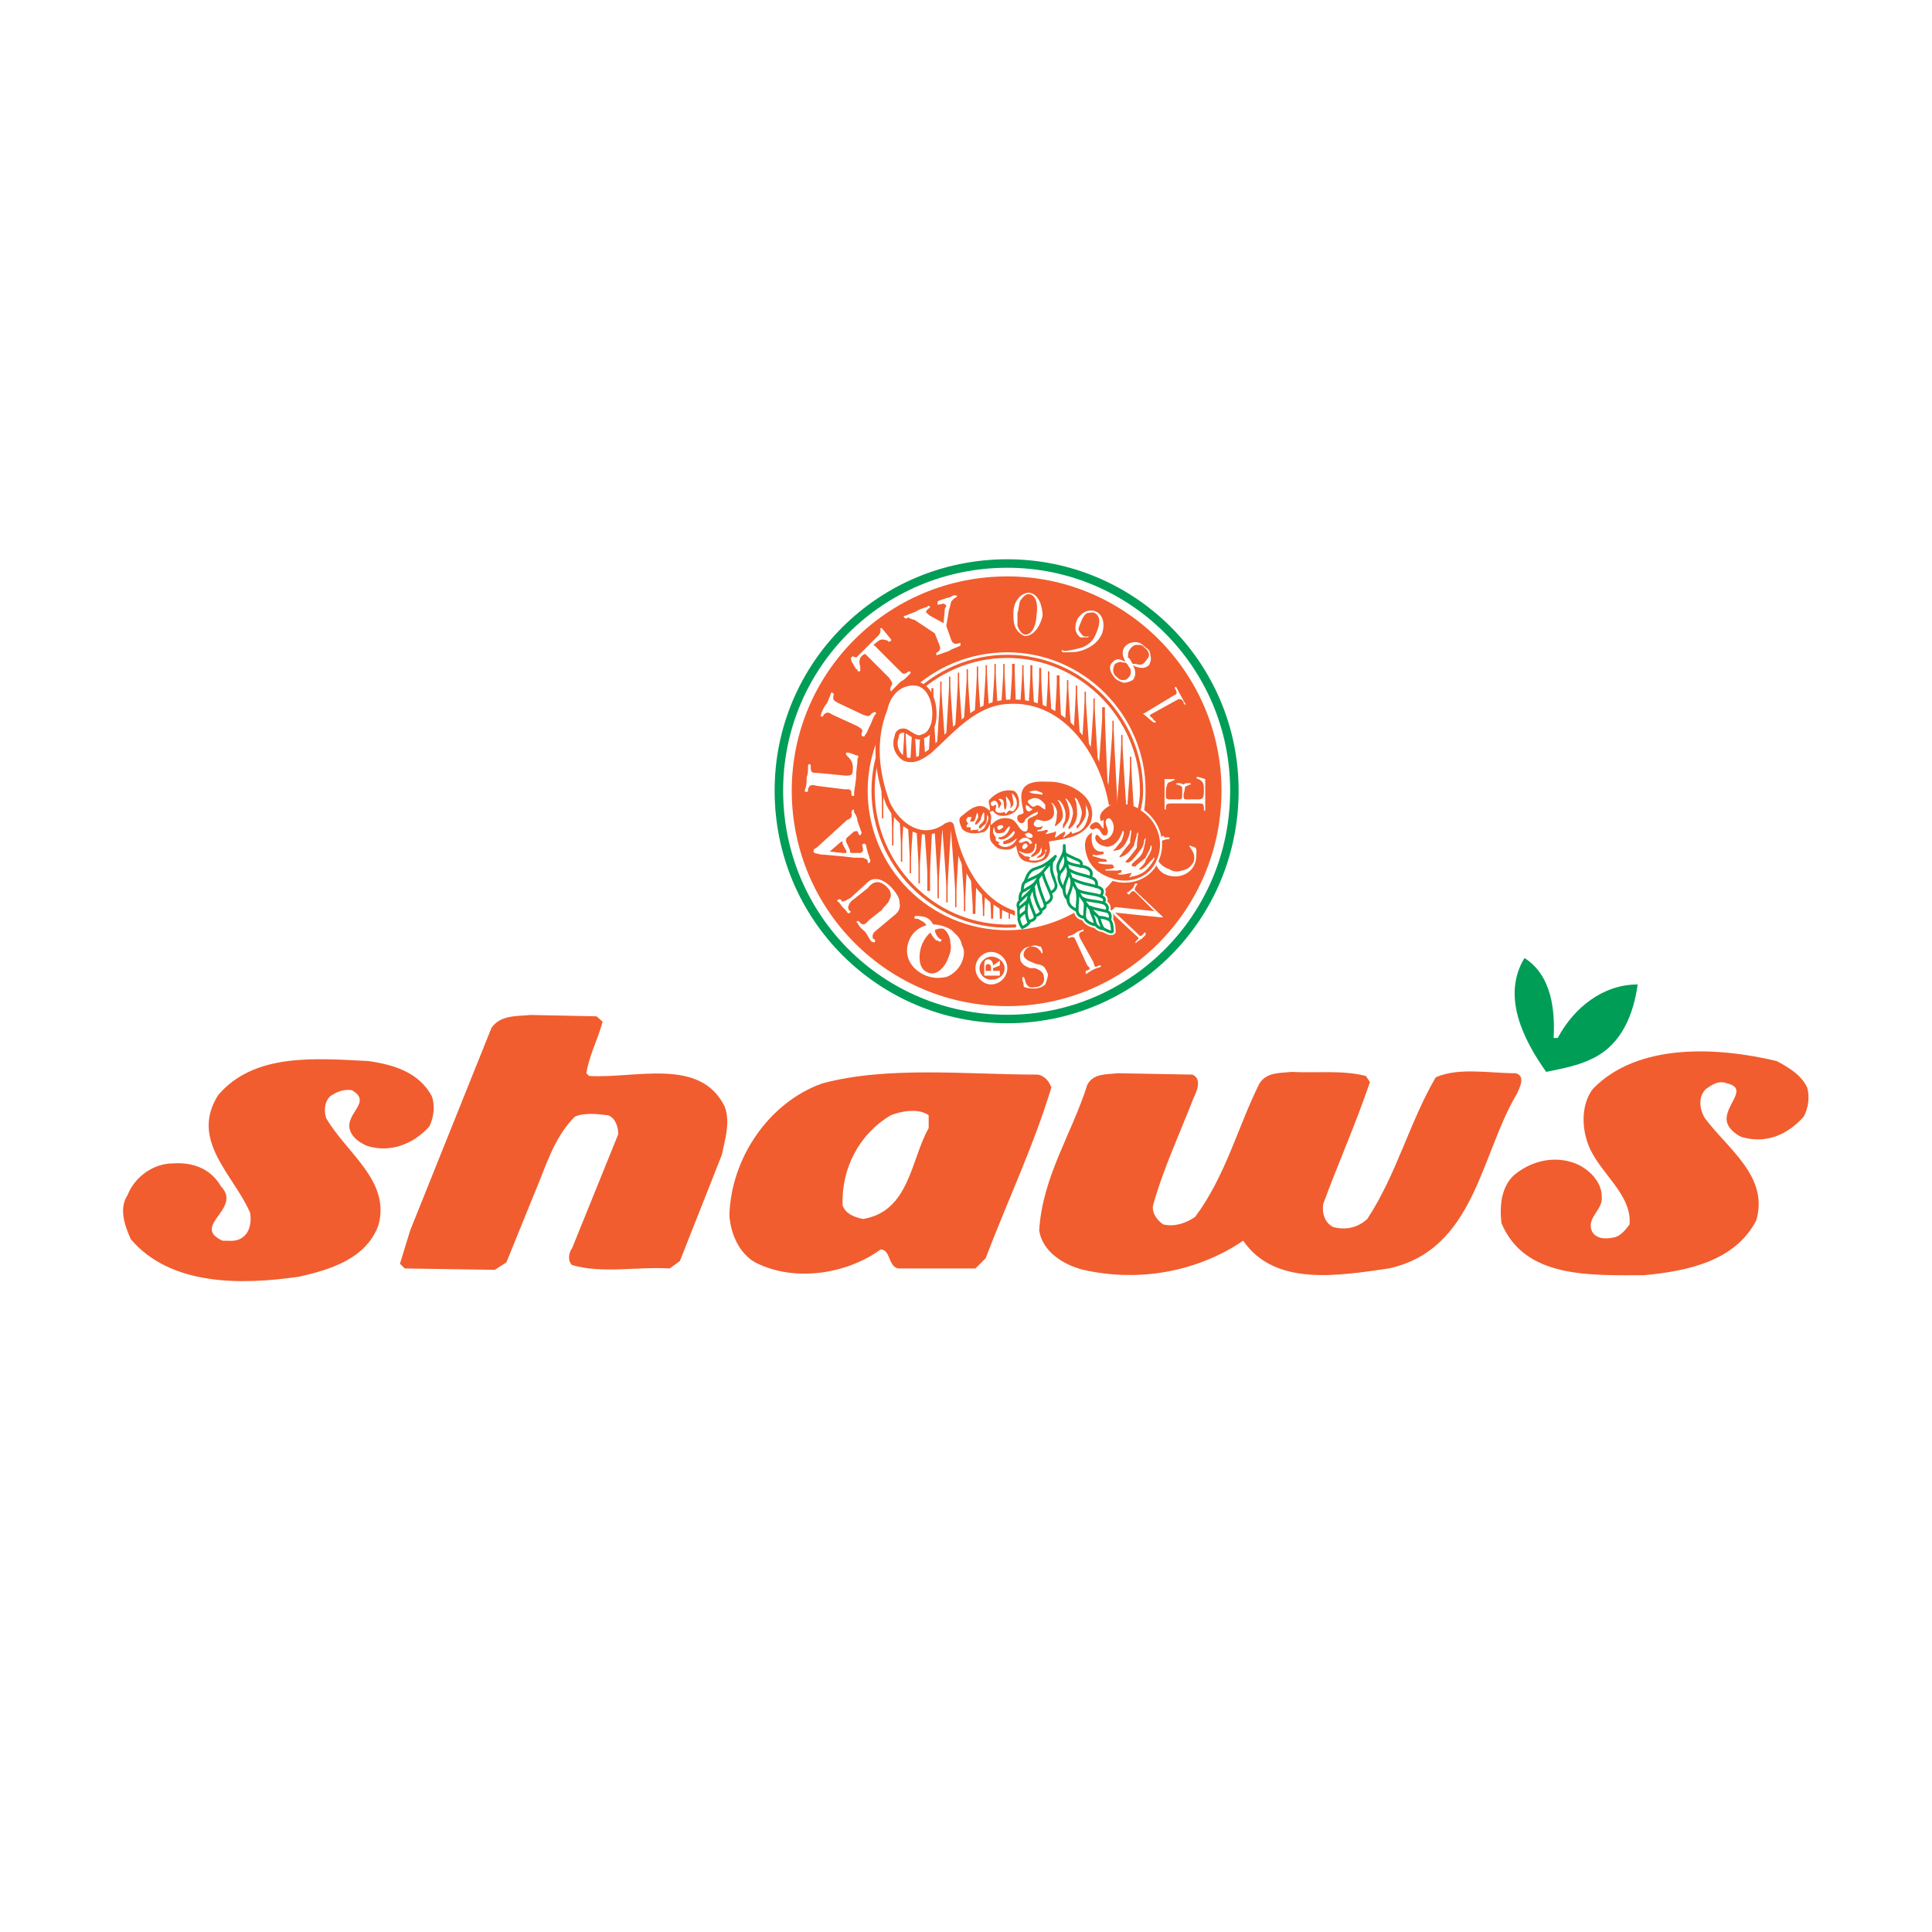 <?xml version="1.0" encoding="utf-8"?>
<!-- Generator: Adobe Illustrator 13.0.0, SVG Export Plug-In . SVG Version: 6.00 Build 14948)  -->
<!DOCTYPE svg PUBLIC "-//W3C//DTD SVG 1.0//EN" "http://www.w3.org/TR/2001/REC-SVG-20010904/DTD/svg10.dtd">
<svg version="1.0" id="Layer_1" xmlns="http://www.w3.org/2000/svg" xmlns:xlink="http://www.w3.org/1999/xlink" x="0px" y="0px"
	 width="192.756px" height="192.756px" viewBox="0 0 192.756 192.756" enable-background="new 0 0 192.756 192.756"
	 xml:space="preserve">
<g>
	<polygon fill-rule="evenodd" clip-rule="evenodd" fill="#FFFFFF" points="0,0 192.756,0 192.756,192.756 0,192.756 0,0 	"/>
	<path fill-rule="evenodd" clip-rule="evenodd" fill="#FFFFFF" d="M75.95,79.012c0-13.526,11.023-24.414,24.413-24.414
		c13.526,0,24.549,10.888,24.549,24.414c0,13.525-11.022,24.414-24.549,24.414C86.974,103.426,75.95,92.538,75.95,79.012
		L75.95,79.012z"/>
	<path fill-rule="evenodd" clip-rule="evenodd" fill="#FFFFFF" d="M77.979,79.012c0-12.511,10.009-22.52,22.52-22.52
		c12.376,0,22.52,10.009,22.52,22.52c0,12.375-10.144,22.384-22.52,22.384C87.988,101.396,77.979,91.388,77.979,79.012
		L77.979,79.012z"/>
	<path fill-rule="evenodd" clip-rule="evenodd" fill="#F15D2F" d="M100.499,92.808c-7.709,0-13.931-6.222-13.931-13.931
		c0-7.574,6.222-13.796,13.931-13.796c7.574,0,13.796,6.222,13.796,13.796C114.295,86.586,108.073,92.808,100.499,92.808
		L100.499,92.808z M121.869,78.877c0-11.768-9.604-21.37-21.37-21.37c-11.902,0-21.506,9.603-21.506,21.37
		c0,11.902,9.604,21.506,21.506,21.506C112.266,100.383,121.869,90.779,121.869,78.877L121.869,78.877z"/>
	<path fill="#009D57" d="M100.499,102.091h-0.002c-6.439-0.001-12.243-2.585-16.436-6.778c-4.192-4.192-6.775-9.994-6.776-16.432
		v-0.004v-0.002c0-6.371,2.584-12.141,6.779-16.317c4.192-4.175,9.995-6.758,16.431-6.76h0.004h0.002
		c6.372,0,12.142,2.584,16.317,6.761c4.175,4.175,6.758,9.944,6.76,16.314v0.004v0.002c-0.001,6.438-2.585,12.241-6.761,16.434
		c-4.177,4.193-9.945,6.777-16.314,6.778H100.499L100.499,102.091z M100.497,101.243h0.002h0.004c6.137,0,11.694-2.488,15.715-6.526
		c4.023-4.04,6.513-9.632,6.513-15.838v-0.002v-0.004c-0.001-6.136-2.489-11.693-6.511-15.715
		c-4.023-4.023-9.581-6.512-15.719-6.512h-0.002h-0.004c-6.206,0-11.796,2.489-15.835,6.511c-4.039,4.022-6.527,9.58-6.527,15.719
		v0.002v0.004c0,6.204,2.489,11.794,6.528,15.833C88.7,98.754,94.292,101.243,100.497,101.243L100.497,101.243z"/>
	<path fill="#F15D2F" d="M101.243,92.223c0.087,0,0.158,0.071,0.158,0.158c0,0.088-0.074,0.158-0.161,0.158
		c-0.25,0-0.495,0.021-0.741,0.021h-0.002c-0.097,0-0.192-0.001-0.287-0.003c-3.615-0.079-6.892-1.619-9.284-4.043
		c-2.453-2.488-3.975-5.907-3.976-9.633v-0.004v-0.002c0-3.694,1.523-7.082,3.978-9.544c2.454-2.462,5.84-4.001,9.567-4.003h0.004
		h0.002c3.694,0.001,7.081,1.541,9.544,4.003l0,0c2.462,2.462,4.001,5.848,4.003,9.542v0.004c0,0.446-0.035,0.844-0.096,1.225
		c-0.061,0.38-0.146,0.741-0.249,1.115c-0.022,0.084-0.109,0.134-0.193,0.111c-0.084-0.023-0.134-0.11-0.111-0.194
		c0.101-0.369,0.185-0.72,0.242-1.083c0.058-0.362,0.091-0.743,0.091-1.175v-0.004c-0.001-3.606-1.505-6.913-3.91-9.318v0
		c-2.404-2.406-5.712-3.91-9.32-3.91h-0.002h-0.004c-3.64,0.001-6.947,1.504-9.343,3.909c-2.397,2.405-3.885,5.713-3.885,9.321
		v0.002v0.004c0.001,3.641,1.488,6.981,3.885,9.412c2.333,2.367,5.532,3.87,9.061,3.949c0.095,0.001,0.189,0.003,0.285,0.003h0.002
		c0.237,0,0.493-0.021,0.74-0.021l0,0H101.243L101.243,92.223z"/>
	<path fill-rule="evenodd" clip-rule="evenodd" fill="#F15D2F" d="M89.611,75.833c0,0-0.474,6.086-0.474,6.831
		c0,0.676,0,1.69,0,1.69h-0.136c0,0,0-1.014,0-1.69c0-0.744-0.405-6.831-0.405-6.831H89.611L89.611,75.833z"/>
	<path fill-rule="evenodd" clip-rule="evenodd" fill="#F15D2F" d="M90.49,77.389c0,0-0.474,6.154-0.474,6.831
		c0,0.744,0,1.758,0,1.758h-0.135c0,0,0-1.014,0-1.758c0-0.676-0.406-6.831-0.406-6.831H90.49L90.49,77.389z"/>
	<path fill-rule="evenodd" clip-rule="evenodd" fill="#F15D2F" d="M91.369,78.742c0,0-0.474,6.086-0.474,6.83
		c0,0.676,0,1.556,0,1.556h-0.135c0,0,0-0.879,0-1.556c0-0.744-0.406-6.83-0.406-6.83H91.369L91.369,78.742z"/>
	<path fill-rule="evenodd" clip-rule="evenodd" fill="#F15D2F" d="M92.249,79.621c0,0-0.474,6.086-0.474,6.831
		c0,0.676,0,1.69,0,1.69H91.64c0,0,0-1.014,0-1.69c0-0.744-0.406-6.831-0.406-6.831H92.249L92.249,79.621z"/>
	<path fill-rule="evenodd" clip-rule="evenodd" fill="#F15D2F" d="M93.127,80.297c0,0-0.338,6.154-0.338,6.831
		c0,0.744,0,1.758,0,1.758h-0.271c0,0,0-1.015,0-1.758c0-0.676-0.474-6.831-0.474-6.831H93.127L93.127,80.297z"/>
	<path fill-rule="evenodd" clip-rule="evenodd" fill="#F15D2F" d="M94.142,81.041c0,0-0.474,6.086-0.474,6.83
		c0,0.744,0,1.758,0,1.758h-0.135c0,0,0-1.014,0-1.758c0-0.744-0.406-6.83-0.406-6.83H94.142L94.142,81.041z"/>
	<path fill-rule="evenodd" clip-rule="evenodd" fill="#F15D2F" d="M94.954,81.649c0,0-0.406,6.086-0.406,6.831
		c0,0.676,0,1.555,0,1.555h-0.135c0,0,0-0.879,0-1.555c0-0.744-0.474-6.831-0.474-6.831H94.954L94.954,81.649z"/>
	<path fill-rule="evenodd" clip-rule="evenodd" fill="#F15D2F" d="M95.833,82.055c0,0-0.406,6.086-0.406,6.831
		c0,0.744,0,1.623,0,1.623h-0.135c0,0,0-0.879,0-1.623c0-0.744-0.473-6.831-0.473-6.831H95.833L95.833,82.055z"/>
	<path fill-rule="evenodd" clip-rule="evenodd" fill="#F15D2F" d="M96.712,82.799c0,0-0.406,6.086-0.406,6.83
		c0,0.744,0,1.285,0,1.285h-0.135c0,0,0-0.541,0-1.285c0-0.744-0.474-6.83-0.474-6.83H96.712L96.712,82.799z"/>
	<path fill-rule="evenodd" clip-rule="evenodd" fill="#F15D2F" d="M97.591,83.813c0,0-0.271,6.087-0.271,6.695
		c0,0.676,0,0.676,0,0.676H97.05c0,0,0,0,0-0.676c0-0.608-0.473-6.695-0.473-6.695H97.591L97.591,83.813z"/>
	<path fill-rule="evenodd" clip-rule="evenodd" fill="#F15D2F" d="M98.605,84.084c0,0-0.406,6.086-0.406,6.831
		c0,0.473,0,0.473,0,0.473h-0.135c0,0,0,0,0-0.473c0-0.744-0.474-6.831-0.474-6.831H98.605L98.605,84.084z"/>
	<path fill-rule="evenodd" clip-rule="evenodd" fill="#F15D2F" d="M99.484,84.558c0,0-0.405,6.086-0.405,6.83
		c0,0.271,0,0.271,0,0.271h-0.203c0,0,0,0,0-0.271c0-0.744-0.406-6.83-0.406-6.83H99.484L99.484,84.558z"/>
	<path fill-rule="evenodd" clip-rule="evenodd" fill="#F15D2F" d="M100.363,84.692c0,0-0.405,6.087-0.405,6.831
		c0,0.136,0,0.136,0,0.136h-0.203c0,0,0,0,0-0.136c0-0.744-0.405-6.831-0.405-6.831H100.363L100.363,84.692z"/>
	<path fill-rule="evenodd" clip-rule="evenodd" fill="#F15D2F" d="M101.243,83.205c0,0-0.474,6.154-0.474,6.83
		c0,0.744,0,1.624,0,1.624h-0.136c0,0,0-0.879,0-1.624c0-0.676-0.405-6.83-0.405-6.83H101.243L101.243,83.205z"/>
	<path fill-rule="evenodd" clip-rule="evenodd" fill="#F15D2F" d="M113.28,83.205c0,0-0.405-6.086-0.405-6.831
		c0-0.676,0-0.879,0-0.879h-0.136c0,0,0,0.203,0,0.879c0,0.744-0.474,6.831-0.474,6.831H113.28L113.28,83.205z"/>
	<path fill-rule="evenodd" clip-rule="evenodd" fill="#F15D2F" d="M112.401,81.041c0,0-0.405-6.086-0.405-6.831
		c0-0.744,0-0.879,0-0.879h-0.136c0,0,0,0.135,0,0.879c0,0.744-0.474,6.831-0.474,6.831H112.401L112.401,81.041z"/>
	<path fill-rule="evenodd" clip-rule="evenodd" fill="#F15D2F" d="M111.522,80.771c0,0-0.406-7.304-0.406-7.98
		c0-0.744,0-0.879,0-0.879h-0.135c0,0,0,0.135,0,0.879c0,0.677-0.608,8.115-0.608,8.115L111.522,80.771L111.522,80.771z"/>
	<path fill-rule="evenodd" clip-rule="evenodd" fill="#F15D2F" d="M110.508,78.268c0,0-0.271-6.086-0.271-6.83
		c0-0.542,0-0.879,0-0.879h-0.271c0,0,0,0.338,0,0.879c0,0.744-0.474,6.83-0.474,6.83H110.508L110.508,78.268z"/>
	<path fill-rule="evenodd" clip-rule="evenodd" fill="#F15D2F" d="M109.629,77.389c0,0-0.406-6.086-0.406-6.83
		c0-0.676,0-0.879,0-0.879h-0.135c0,0,0,0.203,0,0.879c0,0.744-0.474,6.83-0.474,6.83H109.629L109.629,77.389z"/>
	<path fill-rule="evenodd" clip-rule="evenodd" fill="#F15D2F" d="M108.817,76.51c0,0-0.474-6.086-0.474-6.627
		c0-0.744,0-0.879,0-0.879h-0.136c0,0,0,0.135,0,0.879c0,0.541-0.405,6.627-0.405,6.627H108.817L108.817,76.51z"/>
	<path fill-rule="evenodd" clip-rule="evenodd" fill="#F15D2F" d="M107.938,75.969c0,0-0.473-6.086-0.473-6.831
		c0-0.744,0-0.744,0-0.744h-0.136c0,0,0,0,0,0.744c0,0.744-0.405,6.831-0.405,6.831H107.938L107.938,75.969z"/>
	<path fill-rule="evenodd" clip-rule="evenodd" fill="#F15D2F" d="M107.059,75.36c0,0-0.473-6.086-0.473-6.831
		c0-0.676,0-0.676,0-0.676h-0.136c0,0,0,0,0,0.676c0,0.744-0.406,6.831-0.406,6.831H107.059L107.059,75.36z"/>
	<path fill-rule="evenodd" clip-rule="evenodd" fill="#F15D2F" d="M106.044,74.955c0,0-0.338-6.086-0.338-6.831s0-0.744,0-0.744
		h-0.271c0,0,0,0,0,0.744s-0.405,6.831-0.405,6.831H106.044L106.044,74.955z"/>
	<path fill-rule="evenodd" clip-rule="evenodd" fill="#F15D2F" d="M105.165,74.481c0,0-0.473-6.086-0.473-6.83
		c0-0.676,0-0.676,0-0.676h-0.136c0,0,0,0,0,0.676c0,0.744-0.406,6.83-0.406,6.83H105.165L105.165,74.481z"/>
	<path fill-rule="evenodd" clip-rule="evenodd" fill="#F15D2F" d="M104.286,74.346c0,0-0.405-6.086-0.405-6.83
		c0-0.744,0-0.879,0-0.879h-0.203c0,0,0,0.135,0,0.879c0,0.744-0.406,6.83-0.406,6.83H104.286L104.286,74.346z"/>
	<path fill-rule="evenodd" clip-rule="evenodd" fill="#F15D2F" d="M103.407,74.075c0,0-0.406-6.086-0.406-6.831
		c0-0.608,0-0.879,0-0.879h-0.202c0,0,0,0.271,0,0.879c0,0.744-0.406,6.831-0.406,6.831H103.407L103.407,74.075z"/>
	<path fill-rule="evenodd" clip-rule="evenodd" fill="#F15D2F" d="M102.527,73.94c0,0-0.405-6.086-0.405-6.831
		c0-0.744,0-0.744,0-0.744h-0.135c0,0,0,0,0,0.744c0,0.744-0.474,6.831-0.474,6.831H102.527L102.527,73.94z"/>
	<path fill-rule="evenodd" clip-rule="evenodd" fill="#F15D2F" d="M101.514,73.94c0,0-0.271-6.086-0.271-6.831
		c0-0.744,0-0.879,0-0.879h-0.271c0,0,0,0.135,0,0.879c0,0.744-0.474,6.831-0.474,6.831H101.514L101.514,73.94z"/>
	<path fill-rule="evenodd" clip-rule="evenodd" fill="#F15D2F" d="M100.634,73.94c0,0-0.405-6.086-0.405-6.831
		c0-0.744,0-0.879,0-0.879h-0.135c0,0,0,0.135,0,0.879c0,0.744-0.474,6.831-0.474,6.831H100.634L100.634,73.94z"/>
	<path fill-rule="evenodd" clip-rule="evenodd" fill="#F15D2F" d="M99.755,73.94c0,0-0.405-6.086-0.405-6.831
		c0-0.608,0-0.879,0-0.879h-0.136c0,0,0,0.271,0,0.879c0,0.744-0.474,6.831-0.474,6.831H99.755L99.755,73.94z"/>
	<path fill-rule="evenodd" clip-rule="evenodd" fill="#F15D2F" d="M98.876,73.94c0,0-0.406-6.086-0.406-6.831
		c0-0.744,0-0.744,0-0.744h-0.135c0,0,0,0,0,0.744c0,0.744-0.474,6.831-0.474,6.831H98.876L98.876,73.94z"/>
	<path fill-rule="evenodd" clip-rule="evenodd" fill="#F15D2F" d="M98.064,74.21c0,0-0.474-6.086-0.474-6.831
		c0-0.744,0-0.879,0-0.879h-0.135c0,0,0,0.135,0,0.879c0,0.744-0.406,6.831-0.406,6.831H98.064L98.064,74.21z"/>
	<path fill-rule="evenodd" clip-rule="evenodd" fill="#F15D2F" d="M97.05,74.481c0,0-0.473-6.086-0.473-6.83
		c0-0.676,0-0.879,0-0.879h-0.135c0,0,0,0.203,0,0.879c0,0.744-0.473,6.83-0.473,6.83H97.05L97.05,74.481z"/>
	<path fill-rule="evenodd" clip-rule="evenodd" fill="#F15D2F" d="M96.171,74.819c0,0-0.474-6.154-0.474-6.831
		c0-0.744,0-0.879,0-0.879h-0.135c0,0,0,0.135,0,0.879c0,0.676-0.406,6.831-0.406,6.831H96.171L96.171,74.819z"/>
	<path fill-rule="evenodd" clip-rule="evenodd" fill="#F15D2F" d="M95.292,75.225c0,0-0.473-6.087-0.473-6.831s0-0.879,0-0.879
		h-0.135c0,0,0,0.135,0,0.879s-0.406,6.831-0.406,6.831H95.292L95.292,75.225z"/>
	<path fill-rule="evenodd" clip-rule="evenodd" fill="#F15D2F" d="M94.413,75.698c0,0-0.474-6.154-0.474-6.83
		c0-0.744,0-0.879,0-0.879h-0.135c0,0,0,0.135,0,0.879c0,0.676-0.406,6.83-0.406,6.83H94.413L94.413,75.698z"/>
	<path fill-rule="evenodd" clip-rule="evenodd" fill="#F15D2F" d="M93.533,77.254c0,0-0.406-6.086-0.406-6.831
		c0-0.744,0-1.758,0-1.758h-0.203c0,0,0,1.015,0,1.758c0,0.744-0.406,6.831-0.406,6.831H93.533L93.533,77.254z"/>
	<path fill-rule="evenodd" clip-rule="evenodd" fill="#F15D2F" d="M92.519,78.133c0,0-0.474-6.086-0.474-6.83
		c0-0.744,0-1.758,0-1.758H91.91c0,0,0,1.014,0,1.758c0,0.744-0.405,6.83-0.405,6.83H92.519L92.519,78.133z"/>
	<path fill-rule="evenodd" clip-rule="evenodd" fill="#F15D2F" d="M91.64,79.012c0,0-0.406-6.086-0.406-6.831
		c0-0.744,0-1.758,0-1.758h-0.203c0,0,0,1.015,0,1.758c0,0.744-0.406,6.831-0.406,6.831H91.64L91.64,79.012z"/>
	<path fill-rule="evenodd" clip-rule="evenodd" fill="#F15D2F" d="M90.761,79.891c0,0-0.406-6.086-0.406-6.83
		c0-0.744,0-1.623,0-1.623H90.22c0,0,0,0.879,0,1.623c0,0.744-0.474,6.83-0.474,6.83H90.761L90.761,79.891z"/>
	<path fill-rule="evenodd" clip-rule="evenodd" fill="#F15D2F" d="M88.597,73.196c0,0-0.474,6.086-0.474,6.83s0,1.623,0,1.623
		h-0.135c0,0,0-0.879,0-1.623s-0.406-6.83-0.406-6.83H88.597L88.597,73.196z"/>
	<path fill-rule="evenodd" clip-rule="evenodd" fill="#FFFFFF" d="M110.846,80.297c-0.879-5.072-4.531-10.617-10.212-10.279
		c-3.313,0.135-5.478,2.772-7.844,4.937c-0.744,0.541-1.556,1.15-2.57,0.744c-0.744-0.473-1.082-1.353-0.744-2.231
		c0-0.406,0.406-0.677,0.879-0.541c0.541,0.271,1.15,0.879,1.69,0.541c0.609-0.135,0.879-0.677,1.082-1.285
		c0.406-1.758-0.338-4.531-2.637-3.922c-1.15,0.271-1.894,1.285-2.164,2.502c-1.218,3.043-0.879,6.357,0.271,9.4
		c1.015,2.164,3.449,3.922,5.816,2.164c0.135,0,0.406-0.271,0.541,0c0.744,3.652,2.502,7.439,6.154,8.724l0.271,0.135
		L110.846,80.297L110.846,80.297z"/>
	<path fill="none" stroke="#F15D2F" stroke-width="0.423" stroke-miterlimit="2.613" d="M101.378,91.185
		c-0.09-0.045-0.181-0.09-0.271-0.135c-3.652-1.285-5.41-5.072-6.154-8.724c-0.135-0.271-0.406,0-0.541,0
		c-2.367,1.758-4.801,0-5.816-2.164c-1.15-3.043-1.488-6.357-0.271-9.4c0.271-1.217,1.014-2.232,2.164-2.502
		c2.299-0.608,3.043,2.164,2.637,3.922c-0.203,0.608-0.473,1.15-1.082,1.285c-0.541,0.338-1.15-0.271-1.69-0.541
		c-0.474-0.136-0.879,0.135-0.879,0.541c-0.338,0.879,0,1.758,0.744,2.231c1.014,0.406,1.826-0.203,2.57-0.744
		c2.367-2.165,4.531-4.802,7.844-4.937c5.681-0.338,9.333,5.208,10.212,10.279"/>
	<path fill-rule="evenodd" clip-rule="evenodd" fill="#F15D2F" d="M108.817,82.055c-0.88,1.488-2.503,1.623-4.125,1.894
		c-0.136,0,0.202,0.744,0,1.15c-0.136,0.473-0.406,0.744-1.015,0.879c-0.271,0.135-0.677,0.135-1.15,0
		c-0.879-0.135-1.014-0.879-1.149-1.623c-0.405,0.474-1.015,0.474-1.623,0.338c-0.405-0.135-0.676-0.473-0.879-0.744
		c-0.271-0.608,0-1.149-0.136-1.758c-0.135,0.474-0.405,0.879-0.879,0.879c-0.676,0.135-1.42,0.135-1.893-0.406
		c-0.136-0.338-0.406-0.879-0.136-1.15c0.744-0.609,1.894-1.758,2.908-0.609c0.136-0.473-0.271-0.879,0-1.149
		c0.609-0.608,1.354-1.014,2.232-0.879c0.541,0,0.812,0.879,0.676,1.555c-0.135,0.338-0.405,0.609-0.676,0.744
		c-0.744,0.338-1.488,0.338-1.894-0.271c-0.203,0-0.339,0.136-0.339,0.136c0.339,0.473,0,0.879,0.136,1.285
		c0.474-0.541,1.082-0.812,1.758-0.676c0.88,0.135,0.88,1.015,1.488,1.285c0.541,0.136,0.405-0.405,0.405-1.014
		c0-0.406,0.744-0.406,1.015-0.744c0-0.135,0-0.271-0.135-0.135c-0.406,0.135-0.88,0.473-1.15,0.744v0.135
		c-0.135,0.135-0.135,0.135-0.135,0.135c-0.338,0.271-0.744-0.271-0.608-0.541c0-0.338,0.608-0.203,0.608-0.473
		c-0.135-0.879-0.608-2.164,0.405-2.773c0.744-0.406,1.623-0.271,2.503-0.271C106.924,78.133,109.629,79.621,108.817,82.055
		L108.817,82.055z"/>
	<path fill-rule="evenodd" clip-rule="evenodd" fill="#FFFFFF" d="M99.079,82.934c0,0.271,0.135,0.406,0.271,0.609
		c0,0,0,0.135,0,0.271s0.271,0.135,0.405,0.271c-0.135,0-0.135,0-0.135,0.135c0.608,0.609,1.487,0.135,1.758-0.406
		c0.136-0.135,0-0.135,0-0.135c-0.405,0.406-0.879,0.541-1.284,0.541c0-0.135,0-0.135,0-0.271c0.405-0.135,1.014-0.406,1.149-0.879
		c0-0.136,0-0.136-0.136-0.136c-0.338,0.406-0.879,1.015-1.487,0.744v-0.135c0.608,0,1.014-0.473,1.149-1.014
		c0,0-0.136-0.203-0.136,0c-0.271,0.135-0.271,0.405-0.54,0.541c-0.609,0.135-0.88,0.135-0.88-0.541
		C99.079,82.664,99.079,82.799,99.079,82.934L99.079,82.934z"/>
	<path fill-rule="evenodd" clip-rule="evenodd" fill="#FFFFFF" d="M99.484,82.529c0,0.135,0.136,0.271,0.136,0.271
		c0.135,0,0.338-0.135,0.474-0.271c0,0,0-0.203-0.136-0.203C99.755,82.326,99.62,82.326,99.484,82.529L99.484,82.529z"/>
	<path fill-rule="evenodd" clip-rule="evenodd" fill="#FFFFFF" d="M100.094,81.041c0.27-0.136,0.135,0.271,0.27,0.135
		c0.136-0.135,0.271-0.271,0.271-0.271c0.136-0.135,0.339,0.136,0.474,0c0.541-0.473,0.406-1.285-0.135-1.758
		c0,0.608,0.405,1.149-0.203,1.488c0.203-0.474-0.136-0.879-0.406-1.217c0,0.473,0.136,0.879,0,1.217
		c0,0.135-0.135,0.135-0.135,0.135c-0.135-0.474,0-0.879-0.271-1.015c-0.203-0.135-0.338,0-0.338,0
		c0.338,0.271,0.338,0.541,0.135,0.676c0,0.203-0.135,0.203-0.135,0.203c0-0.338-0.136-0.744-0.406-0.744
		c-0.135,0-0.474,0.135-0.338,0.406c0.203,0.338,0.474-0.135,0.474,0c0.135,0.135-0.136,0.474,0,0.608
		C99.35,81.041,99.755,81.176,100.094,81.041L100.094,81.041z"/>
	<path fill-rule="evenodd" clip-rule="evenodd" fill="#FFFFFF" d="M102.393,84.558c0.135,0,0.135-0.203,0.135-0.203
		c-0.135-0.406-0.54-0.135-0.54,0.203C101.987,84.692,102.257,84.828,102.393,84.558L102.393,84.558z"/>
	<path fill-rule="evenodd" clip-rule="evenodd" fill="#FFFFFF" d="M102.527,83.949c0.136,0,0.136,0.271,0.271,0.271l0.202-0.135
		c-0.338-0.541-0.879-0.744-1.353-0.135c0,0,0,0.135,0.136,0.135C102.122,84.084,102.257,83.813,102.527,83.949L102.527,83.949z"/>
	<path fill-rule="evenodd" clip-rule="evenodd" fill="#FFFFFF" d="M102.527,83.07c-0.135,0.135-0.405,0.135-0.271,0.135
		c0.136,0.338,0.406,0.473,0.744,0.338C103.137,83.34,102.799,83.07,102.527,83.07L102.527,83.07z"/>
	<path fill-rule="evenodd" clip-rule="evenodd" fill="#FFFFFF" d="M102.663,80.432c-0.136,0-0.271-0.135-0.271-0.135
		c-0.136,0.135,0,0.608,0.135,0.608c0.136,0.136,0.271,0,0.474-0.135C103.001,80.635,102.663,80.635,102.663,80.432L102.663,80.432z
		"/>
	<path fill-rule="evenodd" clip-rule="evenodd" fill="#FFFFFF" d="M103.271,80.432c0.406-0.271,0.609,0.203,1.015,0.338
		c0,0,0-0.338,0-0.474c-0.405-0.541-0.879-0.879-1.487-0.541c-0.136,0-0.271,0.135-0.271,0.271
		C102.799,80.297,103.001,80.635,103.271,80.432L103.271,80.432z"/>
	<path fill-rule="evenodd" clip-rule="evenodd" fill="#FFFFFF" d="M103.407,78.877c-0.136,0-0.406,0-0.744,0.135
		c0.474,0.27,0.879,0.135,1.218,0.27c0.135,0,0.135,0,0.135-0.135C103.881,79.012,103.678,79.012,103.407,78.877L103.407,78.877z"/>
	<path fill-rule="evenodd" clip-rule="evenodd" fill="#FFFFFF" d="M102.799,96.595c-0.406-0.135-1.015-0.406-1.015-1.014
		c-0.136-0.609,0.473-1.15,1.015-1.15c0.338-0.135,0.608-0.135,0.879,0c0.203,0,0.203,0,0.203,0.135
		c0.135,0.135,0.135,0.406,0.135,0.541l0,0c-0.135,0-0.135,0-0.135-0.135c-0.339-0.406-0.474-0.541-1.082-0.541
		c-0.406,0.135-0.677,0.406-0.677,0.879c0.135,0.541,0.879,0.676,1.285,0.879c0.271,0,0.608,0.135,0.743,0.271
		c0.136,0.135,0.271,0.406,0.406,0.744c0,0.271-0.136,0.676-0.271,1.014c-0.271,0.271-0.744,0.406-1.015,0.406s-0.744,0-1.015-0.136
		c-0.135,0-0.135-0.135-0.135-0.271c0-0.202-0.135-0.338-0.135-0.608c0,0,0-0.135,0.135-0.135c0,0,0.135,0.135,0.135,0.271
		c0.136,0.608,0.406,0.879,1.015,0.743c0.609,0,1.015-0.473,0.879-1.014c0-0.474-0.473-0.744-0.879-0.879H102.799L102.799,96.595z"
		/>
	<path fill-rule="evenodd" clip-rule="evenodd" fill="#FFFFFF" d="M107.329,93.822c-0.135-0.27-0.135-0.406-0.608-0.27
		c0,0-0.135,0.135-0.135,0c-0.136,0,0-0.136,0-0.136c0.338-0.135,0.473-0.135,0.743-0.338c0.136-0.135,0.474-0.271,0.608-0.271
		c0.136-0.135,0.136-0.135,0.136,0c0.135,0,0,0.135-0.136,0.135c-0.338,0.135-0.338,0.338-0.135,0.744l1.285,2.299
		c0.135,0.474,0.135,0.609,0.541,0.338h0.202c0,0.135,0,0.135,0,0.135c-0.338,0.135-0.473,0.135-0.743,0.271
		s-0.474,0.271-0.744,0.474c0,0,0,0,0-0.203c-0.136,0,0,0,0-0.135c0.474-0.135,0.474-0.271,0.136-0.541L107.329,93.822
		L107.329,93.822z"/>
	<path fill-rule="evenodd" clip-rule="evenodd" fill="#FFFFFF" d="M113.416,89.156c-0.271-0.271-0.406-0.406-0.677,0
		c0,0-0.203,0.203-0.203,0c-0.135,0-0.135-0.135,0-0.135c0.203-0.135,0.339-0.271,0.474-0.406c0.136-0.135,0.136-0.338,0.271-0.474
		h0.136c0.135,0.135,0,0.135,0,0.135c-0.271,0.474-0.271,0.474,0,0.744l2.502,2.367l0.135,0.135c-0.135,0-0.27,0-0.27,0
		l-4.531-0.473l2.164,2.029c0.338,0.338,0.338,0.474,0.744,0c0,0,0-0.135,0.135,0c0,0,0,0,0,0.203
		c-0.135,0.135-0.271,0.271-0.405,0.406c-0.136,0-0.339,0.271-0.474,0.271c0,0.135-0.136,0.135-0.136,0.135
		c0-0.135,0-0.135,0.136-0.271c0.338-0.27,0.135-0.27-0.136-0.541l-2.028-1.894c-0.271-0.338-0.271-0.473-0.541,0
		c-0.203,0-0.203,0-0.203,0c-0.135,0-0.135-0.203,0-0.203l0.608-0.541c0.136-0.135,0.136-0.135,0.271-0.135l3.787,0.406
		L113.416,89.156L113.416,89.156z"/>
	<path fill-rule="evenodd" clip-rule="evenodd" fill="#FFFFFF" d="M116.662,83.543c0,0.135,0.135,0.135,0,0.135
		c0,0.135-0.879-0.135-1.218,0.879c-0.405,1.014,0.339,1.894,1.218,2.164c0.405,0.271,0.812,0.271,1.284,0.135
		c0.609-0.135,0.88-0.406,1.15-0.879c0.271-1.014-0.541-1.42-0.406-1.623l0,0l0.541,0.203c0.136,0.135,0.136,0.135,0.136,0.406
		c0,0.473,0,0.744-0.136,1.149c-0.405,1.15-1.758,1.623-2.908,1.15c-1.014-0.406-1.42-1.691-1.014-2.908
		c0.135-0.271,0.338-0.676,0.608-0.812c0-0.203,0.135-0.203,0.271,0H116.662L116.662,83.543z"/>
	<path fill-rule="evenodd" clip-rule="evenodd" fill="#FFFFFF" d="M117.677,79.756c0.27,0,0.27-0.135,0.27-0.474
		c0-0.135,0-0.405,0-0.676c0-0.203-0.27-0.203-0.473-0.338h-0.136c0,0,0-0.135,0.136-0.135c0.203,0,0.338,0,0.608,0.135
		c0.135-0.135,0.271-0.135,0.608-0.135c0.136,0,0.136,0.135,0.136,0.135h-0.136c-0.135,0.135-0.474,0.135-0.474,0.338
		c0,0.271-0.135,0.541-0.135,0.676c0,0.338,0,0.474,0.271,0.474h1.218c0.541,0,0.541-0.338,0.541-0.879c0-0.609,0-0.879-0.541-1.15
		c0,0-0.203,0-0.203-0.203l0,0c0.203,0,0.203,0,0.203,0l0.676,0.203l0,0v2.57c0,0.135,0,0.338,0,0.474v0.135
		c-0.135,0-0.135-0.135-0.135-0.27c0-0.474-0.136-0.474-0.541-0.474h-2.638c-0.474,0-0.609,0-0.609,0.474c0,0.135,0,0.135,0,0.135
		c-0.135,0-0.135,0-0.135-0.135c0-0.338,0-0.744,0-1.217c0-0.541,0-1.15,0-1.691c0,0,0.135,0,0.271,0h0.608h0.136
		c0,0.135-0.136,0.135-0.136,0.135l-0.271,0.135c-0.135,0-0.338,0.135-0.338,0.271c-0.136,0.338-0.136,0.609-0.136,0.744
		s0,0.406,0,0.608c0.136,0.135,0.339,0.135,0.339,0.135H117.677L117.677,79.756z"/>
	<path fill-rule="evenodd" clip-rule="evenodd" fill="#FFFFFF" d="M117.067,69.409c0.271-0.135,0.406-0.135,0.271-0.541
		l-0.135-0.203c0,0,0-0.135,0.135-0.135l0,0l0.879,1.623c0.136,0.135,0.136,0.135,0,0.135c0,0-0.135,0-0.135-0.271
		c-0.271-0.338-0.405-0.338-0.744-0.135l-2.569,1.42c0,0-0.136,0.135,0,0.135c0,0,0,0.135,0.135,0.135l0.271,0.338
		c0,0,0.136,0,0.136,0.135l0,0c-0.136,0.135-0.136,0-0.271,0l-0.879-0.744l-0.136-0.135c0,0,0,0,0.136,0L117.067,69.409
		L117.067,69.409z"/>
	<path fill-rule="evenodd" clip-rule="evenodd" fill="#FFFFFF" d="M113.01,66.366c0.271,0.406,0.406,1.014,0,1.488
		c-0.271,0.135-0.608,0.271-0.879,0.271c-0.406-0.135-0.744-0.271-0.879-0.473c-0.406-0.406-0.744-1.15-0.271-1.556
		c0.405-0.473,0.743-0.338,1.149-0.135h0.135c-0.27-0.474-0.405-1.014,0-1.488c0.271-0.271,0.609-0.406,1.015-0.406
		c0.474,0,0.744,0.271,1.015,0.541c0.338,0.135,0.474,0.474,0.474,0.744c0.135,0.406,0,0.744-0.136,1.015
		c-0.473,0.406-0.879,0.271-1.353,0.135L113.01,66.366L113.01,66.366z M111.996,66.095c-0.271-0.135-0.474,0-0.744,0.135
		c-0.271,0.406-0.271,1.014,0.135,1.285c0.136,0.135,0.338,0.338,0.609,0.338c0.135,0,0.405,0,0.54-0.203
		c0.339-0.271,0.339-0.676,0.203-1.015c-0.203-0.135-0.203-0.406-0.338-0.406C112.401,66.095,112.131,66.095,111.996,66.095
		L111.996,66.095z M113.416,64.337c-0.271,0-0.406,0.135-0.541,0.271c-0.339,0.338-0.339,0.608-0.339,1.015
		c0.203,0,0.339,0.473,0.474,0.608c0,0,0.136,0,0.271,0c0.474,0.135,0.744,0.135,1.015-0.271c0.135-0.203,0.338-0.338,0.338-0.609
		c0-0.27-0.203-0.608-0.473-0.744C114.024,64.337,113.754,64.337,113.416,64.337L113.416,64.337z"/>
	<path fill-rule="evenodd" clip-rule="evenodd" fill="#FFFFFF" d="M106.044,65.081c-0.135-0.135-0.135-0.135-0.135-0.135
		c0.135-0.203,0.135,0,0.271,0c0.406,0,1.285-0.203,1.758-0.338c0.677-0.271,1.15-0.676,1.421-1.42
		c0.271-0.609,0.608-1.623-0.136-2.029c-0.271-0.135-0.405,0-0.743,0c-0.271,0.135-0.406,0.406-0.542,0.676
		c-0.135,0.338-0.338,0.744-0.338,1.015c0.203,0.338,0.338,0.474,0.474,0.608c0.271,0.135,0.541,0,0.541,0l0,0
		c0,0.135-0.135,0.135-0.135,0.135c-0.271,0-0.406,0-0.677,0c-0.608-0.405-0.608-1.149-0.338-1.758
		c0.338-0.676,1.149-1.149,1.894-0.811c0.879,0.405,0.879,1.69,0.473,2.434c-0.338,0.609-0.879,1.015-1.487,1.285
		c-0.744,0.338-1.285,0.338-2.029,0.338C106.18,65.081,106.044,65.081,106.044,65.081L106.044,65.081z"/>
	<path fill-rule="evenodd" clip-rule="evenodd" fill="#FFFFFF" d="M104.016,61.429c-0.135,0.744-0.744,2.029-1.759,2.029
		c-0.473-0.135-0.879-0.608-1.014-1.014c-0.136-0.406-0.136-0.879-0.136-1.285c0-0.474,0.136-1.015,0.406-1.353
		c0.271-0.405,0.743-0.676,1.149-0.676C103.678,59.265,104.016,60.55,104.016,61.429L104.016,61.429z M101.784,59.941
		c-0.136,0.338-0.136,0.879-0.271,1.218c0,0.406,0,0.879,0,1.285c0.135,0.271,0.271,0.744,0.743,0.879c0.88,0,1.15-1.285,1.15-1.894
		c0.135-0.744,0.135-2.028-0.744-2.164C102.257,59.265,101.987,59.67,101.784,59.941L101.784,59.941z"/>
	<path fill="none" stroke="#009D57" stroke-width="0.282" stroke-linecap="round" stroke-miterlimit="2.613" d="M105.165,85.707
		c-2.366,2.435-2.772,4.193-2.772,5.208c0,0.608,0.271,1.149,0.271,1.149c-0.271,0.338-0.676,0.474-0.676,0.474
		c-0.203-0.271-0.339-0.744-0.339-0.879c0-0.271,0.744-0.744,0.744-0.744 M102.663,91.929c0,0,0.608-0.135,0.608-0.406
		c0-0.338-0.473-1.149-0.608-1.894 M103.271,91.388c0,0,0.609-0.203,0.609-0.473c-0.203-0.271-0.744-1.42-0.744-2.299
		 M103.881,90.779c0,0,0.405-0.135,0.405-0.406c0-0.338-0.744-1.758-0.744-2.638 M104.286,90.17c0,0,0.744-0.27,0.608-0.812
		c-0.202-0.608-0.744-1.623-0.879-2.367 M104.895,89.021c0,0,0.677-0.271,0.406-1.014c0,0-0.406-0.879-0.406-1.421
		c0-0.473,0-0.744,0.406-1.149 M101.648,91.523c0,0-0.135-0.608,0-0.879c0.339-0.271,0.879-0.744,1.015-0.879 M101.648,90.644
		c0,0-0.271-0.474,0.136-0.744c0.338-0.406,1.015-0.879,1.217-1.285 M101.784,89.9c0,0-0.136-0.879,0.338-1.015
		c0.405-0.271,1.149-0.609,1.285-1.015 M101.987,88.886c0,0,0-0.744,0.27-0.879c0.406-0.271,1.285-0.542,1.624-0.879
		 M102.257,88.007c0.136-0.271,0.271-1.015,0.88-1.285c0.744-0.271,1.014-0.271,2.028-1.15"/>
	<path fill-rule="evenodd" clip-rule="evenodd" fill="#FFFFFF" d="M91.505,91.523l-0.136-0.135c-0.135,0-0.135,0.135-0.135,0.135
		c0,0.136,0,0.136,0.135,0.136C91.369,91.659,91.505,91.659,91.505,91.523L91.505,91.523z"/>
	<path fill-rule="evenodd" clip-rule="evenodd" fill="#FFFFFF" d="M92.519,92.538c-0.135-0.474-0.474-0.609-0.744-0.744
		c-0.135-0.135-0.27-0.135-0.406-0.135v-0.271c0.136,0,0.676,0,1.015,0.135c0.541,0.271,0.879,0.744,0.744,1.285L92.519,92.538
		L92.519,92.538z"/>
	<path fill-rule="evenodd" clip-rule="evenodd" fill="#FFFFFF" d="M93.533,92.267c-1.149-0.203-2.299,0.406-2.772,1.42
		c-0.744,1.624,0.135,3.043,1.623,3.652c0.744,0.271,1.285,0.271,2.029,0.136c0.744-0.271,1.285-0.879,1.556-1.488
		c0.203-0.541,0.338-1.149,0-1.69c-0.136-0.744-0.542-1.015-1.015-1.488C94.954,92.808,94.413,92.402,93.533,92.267L93.533,92.267z"
		/>
	<path fill-rule="evenodd" clip-rule="evenodd" fill="#F15D2F" d="M92.79,93.079c-0.271,0.203-0.541,0.608-0.744,1.014
		c-0.406,0.879-0.541,2.502,0.474,2.908c0.879,0.474,1.758-0.541,2.029-1.285c0.271-0.608,0.406-1.149,0.271-1.623
		c0-0.541-0.271-1.149-0.676-1.42C93.668,92.538,93.127,92.808,92.79,93.079L92.79,93.079z"/>
	<path fill-rule="evenodd" clip-rule="evenodd" fill="#FFFFFF" d="M86.297,88.277c0.406-0.406,0.677-0.676,1.42-0.541
		c0.406,0.135,0.879,0.406,1.285,0.879c0.338,0.406,0.744,0.879,0.744,1.42c0.135,0.609-0.135,1.015-0.608,1.353l-1.691,1.42
		c-0.338,0.271-0.473,0.473-0.338,0.879c0.203,0,0.203,0.135,0.203,0.271c-0.203,0.135-0.203,0-0.338,0
		c-0.271-0.271-0.406-0.676-0.677-1.014c-0.338-0.271-0.608-0.541-0.744-0.879c-0.135,0-0.135-0.135,0-0.135
		c0-0.135,0.135,0,0.135,0c0.406,0.474,0.608,0.338,1.015-0.135l1.285-1.015c0.135-0.271,0.744-0.744,0.744-1.015
		c0.27-0.406,0.135-0.879-0.135-1.149c-0.271-0.338-0.744-0.608-1.015-0.608c-0.474,0-0.744,0.27-1.014,0.608L84.945,89.9
		c0,0-0.271,0.27-0.271,0.473c-0.136,0.135,0,0.271,0,0.406c0.135,0.135,0.271,0.135,0.135,0.271s-0.271,0-0.271,0
		c-0.135-0.271-0.338-0.406-0.473-0.541s-0.271-0.474-0.541-0.608c0,0,0-0.136,0.135-0.136c0-0.135,0.135,0,0.271,0
		c0,0.136,0.135,0.271,0.271,0.136c0.203,0,0.474-0.271,0.609-0.271L86.297,88.277L86.297,88.277z"/>
	<path fill-rule="evenodd" clip-rule="evenodd" fill="#FFFFFF" d="M81.766,85.234c-0.271-0.135-0.473,0-0.608-0.271
		c0-0.271,0.135-0.271,0.338-0.406l3.043-2.773c0.136,0,0.271-0.135,0.406-0.271c0-0.203,0.135-0.203,0-0.338
		c0-0.135,0-0.271,0.135-0.406c0.135,0,0.135,0.135,0.135,0.271c0.203,0.271,0.338,0.608,0.338,0.879
		c0.135,0.406,0.271,0.744,0.406,1.15c0,0,0,0.135-0.135,0.271c-0.271,0-0.135-0.541-0.406-0.406c-0.203,0-0.203,0-0.338,0.136
		l-0.542,0.473c-0.135,0.135-0.135,0.135-0.135,0.406l0.406,0.879c0,0.271,0,0.271,0.271,0.271c0.135,0,0.473,0,0.744,0
		c0.609-0.135,0-0.879,0.271-0.879c0.203-0.135,0.203,0,0.338,0.135c0,0.338,0.135,0.474,0.135,0.744
		c0.135,0.135,0.135,0.473,0.271,0.744c0,0,0,0.135-0.135,0.271c-0.135,0-0.135-0.135-0.135-0.271
		c-0.135-0.135-0.135-0.135-0.474-0.271c-0.271,0-0.541,0-0.879,0l-1.149-0.135L81.766,85.234L81.766,85.234z M84.065,85.099
		c0.135,0,0.135,0,0.338,0c0.135-0.135,0-0.271,0-0.271l-0.338-0.609c0-0.135,0-0.271,0-0.271c-0.135,0-0.271,0.135-0.271,0.135
		l-1.014,0.879L84.065,85.099L84.065,85.099z"/>
	<path fill-rule="evenodd" clip-rule="evenodd" fill="#FFFFFF" d="M81.496,78.403c-0.473-0.135-0.744-0.135-0.879,0.338
		c0,0.135,0,0.271-0.135,0.271c-0.203,0-0.203-0.135-0.203-0.135c0.203-0.474,0.203-0.879,0.203-1.353
		c0.135-0.271,0.135-0.676,0.135-1.015c0-0.135,0-0.271,0.135-0.271s0.135,0.135,0.135,0.271c0,0.609,0.136,0.609,0.744,0.609
		l2.772,0.27c0.406,0,0.677,0,0.677-0.541c0.135-1.15-0.677-1.353-0.677-1.623c0-0.135,0-0.135,0.135-0.135
		c0.271,0,0.542,0.135,0.879,0.271c0.271,0,0.271,0.135,0.135,0.338c0,0.541-0.135,1.15-0.135,1.69c0,0.609-0.203,1.353-0.203,1.894
		c0,0.136,0,0.136-0.135,0.136c-0.135,0-0.135-0.136-0.135-0.271c0-0.406-0.135-0.406-0.744-0.406L81.496,78.403L81.496,78.403z"/>
	<path fill-rule="evenodd" clip-rule="evenodd" fill="#FFFFFF" d="M86.094,71.303c0.474,0.135,0.609,0.271,0.879-0.135
		c0.135,0,0.135-0.136,0.338-0.136c0.135,0.136,0.135,0.136,0,0.271c-0.203,0.271-0.338,0.744-0.473,1.014
		c-0.271,0.473-0.271,0.744-0.542,1.015c0,0.135,0,0.135-0.203,0.135c-0.135,0-0.135-0.135-0.135-0.271
		c0.135-0.406,0.135-0.406-0.406-0.744l-2.502-1.149c-0.406-0.271-0.542-0.271-0.879,0c0,0.135-0.135,0.271-0.271,0.135
		c-0.135,0,0,0,0-0.135c0.135-0.406,0.271-0.744,0.608-1.15c0.135-0.271,0.271-0.608,0.406-1.015c0,0,0.135-0.135,0.135,0
		c0.135,0,0.135,0.136,0.135,0.136c-0.135,0.608,0,0.608,0.473,0.879L86.094,71.303L86.094,71.303z"/>
	<path fill-rule="evenodd" clip-rule="evenodd" fill="#FFFFFF" d="M89.611,66.771c0.405,0.338,0.405,0.608,0.879,0.338
		c0.135-0.135,0.271-0.135,0.271-0.135c0.135,0.135,0.135,0.135,0,0.27c-0.271,0.271-0.541,0.609-0.879,0.744
		c-0.27,0.271-0.541,0.541-0.879,0.879c0,0.135-0.135,0.135-0.135,0c-0.135,0,0-0.203,0-0.338c0.271-0.406,0.135-0.406-0.135-0.879
		l-2.299-2.3c-0.136-0.135-0.136-0.135-0.338,0c-0.406,0.271-0.406,0.744-0.271,1.15c0,0.135,0,0.271,0,0.474
		c-0.135,0-0.135,0-0.271,0c0-0.203,0-0.203-0.135-0.203l-0.473-0.812c0-0.203-0.135-0.338,0-0.338c0-0.136,0.135-0.136,0.135-0.136
		c0.338,0.136,0.338,0.136,0.473,0l2.029-2.029c0.135-0.135,0.271-0.27,0.271-0.608c0,0-0.135-0.135,0-0.135
		c0.135-0.135,0.135,0,0.271,0.135l0.609,0.744c0.135,0.135,0.27,0.338,0.135,0.338c-0.135,0.135-0.271,0.135-0.271,0
		c-0.609-0.203-0.744-0.203-1.285,0.271c-0.203,0.135-0.203,0.135,0,0.271L89.611,66.771L89.611,66.771z"/>
	<path fill-rule="evenodd" clip-rule="evenodd" fill="#FFFFFF" d="M94.277,60.685c0.135-0.135,0.135-0.271,0.135-0.271
		c-0.135-0.135-0.271-0.271-0.474-0.135c-0.271,0-0.406,0.135-0.406,0s0-0.338,0.135-0.338c0.271-0.135,0.474-0.135,0.744-0.271
		c0.271,0,0.406-0.135,0.744-0.27c0.135,0,0.271,0,0.271,0c0.135,0.135,0,0.135-0.135,0.27c-0.135,0-0.135,0.135-0.338,0.271
		c-0.135,0.203-0.135,0.609-0.271,0.879l-0.271,1.623l0.406,1.149c0.135,0.474,0.338,0.744,0.744,0.609c0.135,0,0.271-0.135,0.271,0
		s0,0.271-0.135,0.271c-0.271,0.135-0.744,0.271-1.014,0.474c-0.406,0.135-0.744,0.27-1.15,0.405h-0.135c0-0.135,0-0.27,0.135-0.27
		c0.406-0.338,0.271-0.474,0.135-0.879l-0.406-1.014l-2.029-1.353c-0.203,0-0.338-0.135-0.473-0.135
		c-0.135-0.135-0.135-0.135-0.271,0c-0.135,0-0.271,0-0.271-0.135c-0.203-0.136,0.135-0.136,0.135-0.136
		c0.271-0.135,0.676-0.27,1.014-0.405c0.271-0.203,0.676-0.338,1.15-0.474c0-0.135,0.271-0.135,0.271,0s-0.135,0.135-0.271,0.271
		l-0.135,0.203c0,0.135,0.271,0.271,0.406,0.405l1.353,0.744L94.277,60.685L94.277,60.685z"/>
	<path fill-rule="evenodd" clip-rule="evenodd" fill="#FFFFFF" d="M93.533,93.822c0-0.135,0.135-0.135,0.271-0.135
		c0,0,0.135,0,0.135,0.135l-0.135,0.135C93.668,93.958,93.533,93.822,93.533,93.822L93.533,93.822z"/>
	<path fill-rule="evenodd" clip-rule="evenodd" fill="#FFFFFF" d="M93.263,92.673c0,0.406,0.271,0.879,0.541,1.014l-0.135,0.135
		c-0.135,0-0.135,0-0.271,0c-0.271-0.27-0.473-0.541-0.608-0.879L93.263,92.673L93.263,92.673z"/>
	<path fill-rule="evenodd" clip-rule="evenodd" fill="#FFFFFF" d="M104.016,82.326c0,0,0,0.203-0.474,0.203
		c-0.271,0-0.405-0.203-0.405-0.338s0.271-0.541,0.405-0.406c0.136,0,0.474,0.135,0.608,0.135c0.136,0,0.88,0,1.015-0.744
		c0-0.541-0.135-1.015-0.271-1.015c0-0.135,0.136,0,0.136,0c0.135,0.135,0.541,0.609,0.405,1.15c0,0.608-0.135,0.744-0.135,0.879
		c-0.136,0.135,0,0.338,0.135,0.135c0.136-0.135,0.608-0.406,0.608-1.014c0-0.541-0.338-1.285-0.473-1.42c-0.136,0,0-0.135,0.135,0
		c0.203,0.135,0.608,0.744,0.608,1.42c0,0.744-0.271,0.879-0.271,1.014c0,0.203,0,0.474,0.136,0.203
		c0.135-0.338,0.541-0.609,0.541-1.353c0-0.541-0.271-1.285-0.406-1.42c0-0.135,0-0.135,0.136,0s0.608,0.676,0.608,1.42
		c-0.135,0.744-0.338,1.149-0.473,1.353c0,0.135,0.135,0.271,0.135,0.135c0.203-0.135,0.744-0.609,0.744-1.488
		c0-0.879-0.136-1.285-0.136-1.285c-0.135-0.135-0.135-0.473,0.136-0.135c0.135,0.271,0.473,0.879,0.473,1.42
		c-0.135,0.744-0.338,1.149-0.473,1.149c-0.136,0.203,0,0.474,0.135,0.203c0.203-0.203,0.744-0.879,0.744-1.353
		c0-0.406,0-0.744,0-0.879c-0.136-0.135,0-0.135,0,0c0.136,0.338,0.271,0.608,0.271,1.015c-0.135,0.473-0.271,1.488-1.285,1.758
		c-0.405,0.135-0.405,0.135-0.405,0c0-0.136,0-0.136-0.203,0c0,0.135-0.406,0.271-0.541,0.473c-0.136,0-0.136,0,0-0.203
		c0.135-0.135,0.135-0.541-0.136-0.271c-0.338,0.135-0.608,0.473-0.743,0.473c0,0-0.136,0,0-0.203c0-0.135,0.135-0.271,0-0.406
		c0,0-0.136,0.136-0.271,0.136c-0.136,0-0.474,0.135-0.609,0.135c-0.135,0-0.135,0,0-0.135l0.136-0.136
		c0-0.135-0.136-0.135-0.271-0.135c-0.136,0.135-0.608,0.135-0.744,0.135c0,0-0.135,0,0-0.135
		C103.881,82.799,104.016,82.664,104.016,82.326L104.016,82.326z"/>
	<path fill-rule="evenodd" clip-rule="evenodd" fill="#FFFFFF" d="M101.648,84.963c0,0,0-0.135,0.136,0
		c0.338,0.135,0.608,0.271,1.015,0.135c0.338-0.135,0.473-0.406,0.473-0.879c0,0,0.136-0.135,0.136,0c0,0.338,0,0.744-0.406,1.015
		c-0.202,0.203-0.202,0.338,0.136,0.203c0.271-0.203,0.744-0.338,0.744-1.082c0-0.135,0-0.271,0,0c0,0.338,0.135,0.474,0,0.744
		c0,0.135-0.339,0.338-0.339,0.338c-0.135,0.135-0.135,0.271,0,0.135c0.339,0,0.744-0.338,0.744-0.608c0-0.271,0-0.271,0.135-0.135
		c0,0,0,0-0.135,0.271c0,0.338-0.271,0.879-1.487,0.744c-0.136,0-0.136-0.135-0.136-0.135c0.136-0.135,0.136-0.135,0.136-0.135
		c-0.136-0.135-0.406-0.135-0.542-0.135C101.987,85.234,101.648,84.963,101.648,84.963L101.648,84.963z"/>
	<path fill-rule="evenodd" clip-rule="evenodd" fill="#FFFFFF" d="M96.577,81.514c0,0-0.271,0.271-0.135,0.406
		c0,0.135,0.135,0.135,0.135,0.271s-0.135,0-0.135,0.135c0,0,0,0,0,0.203c0.135,0,0.271,0,0.271,0c0.135,0,0.135,0,0.135,0.135
		c0,0,0,0,0,0.135c0,0,0,0.135,0.203,0c0.135,0,0.271,0,0.406,0c0.135-0.135,0.135-0.135,0.135,0c0,0.135-0.135,0.135,0.136,0.135
		c0.135-0.135,0.473-0.135,0.608-0.608c0.271-0.406,0.271-0.676,0.271-0.812c-0.136-0.338-0.136-0.203-0.136,0
		c0,0,0,0.541-0.135,0.676c-0.136,0.135-0.474,0.338-0.474,0.474c-0.135,0-0.271,0-0.135-0.338c0.135-0.135,0.338-0.271,0.473-0.541
		c0-0.271,0-0.608,0-0.608c0-0.135-0.135-0.135-0.135,0c-0.203,0.338-0.203,0.473-0.203,0.608c-0.135,0.135-0.271,0.406-0.406,0.406
		c0,0.135-0.271,0.135-0.135-0.135s0.271-0.406,0.271-0.541c0-0.203,0-0.338-0.135-0.473c0,0,0,0,0,0.135
		c-0.135,0.338-0.135,0.608-0.271,0.744c-0.338,0.135-0.473,0-0.338-0.135c0-0.135,0.203-0.271,0-0.271H96.577L96.577,81.514z"/>
	
		<line fill="none" stroke="#FFFFFF" stroke-width="0.232" stroke-miterlimit="2.613" x1="101.378" y1="91.659" x2="101.378" y2="90.779"/>
	<path fill-rule="evenodd" clip-rule="evenodd" fill="#FFFFFF" d="M113.89,80.905c1.555,1.015,2.299,3.043,1.555,4.802
		c-0.676,1.894-2.908,2.57-4.599,1.894c-1.015-0.338-1.758-0.879-2.231-1.758c-0.406-0.879-0.677-2.299,0.338-2.772l-0.135-0.406
		c-0.203-0.135,0-0.338,0.135-0.474c-0.135,0.135,0.271-0.271,0.541-0.135c0.338,0.135,0.338,0.474,0.609,0.609
		c0-0.135,0-0.744,0-0.879c-0.136,0.135-0.271,0.135-0.271,0.135L113.89,80.905L113.89,80.905z"/>
	<path fill="#FFFFFF" d="M110.779,87.802l0.116,0.043l0,0c0.866,0.31,1.852,0.293,2.714-0.033c0.851-0.323,1.584-0.949,1.967-1.861
		c0.035-0.088,0.069-0.176,0.104-0.265c0.089-0.229,0.155-0.462,0.199-0.695c0.05-0.27,0.071-0.54,0.066-0.804
		c-0.029-1.37-0.765-2.69-1.942-3.458l-0.229,0.354c1.06,0.691,1.723,1.881,1.748,3.113c0.006,0.241-0.014,0.482-0.058,0.718
		c-0.045,0.239-0.115,0.476-0.213,0.708v0l-0.002,0.004l-0.005,0.012c-0.013,0.036-0.025,0.072-0.039,0.104
		c-0.329,0.822-0.982,1.386-1.746,1.675c-0.77,0.292-1.649,0.307-2.423,0.031l0,0c-0.039-0.014-0.077-0.028-0.112-0.042
		l-0.013-0.005c-0.485-0.162-0.905-0.371-1.256-0.643c-0.348-0.268-0.633-0.601-0.854-1.013c-0.271-0.589-0.478-1.428-0.232-1.999
		v-0.001c0.043-0.101,0.103-0.194,0.18-0.275v-0.001c0.076-0.081,0.171-0.15,0.286-0.205l0.002-0.001l0,0l0.178-0.076l-0.062-0.184
		l-0.135-0.406l-0.023-0.069l-0.061-0.041c-0.012-0.008,0.105-0.085,0.168-0.147c0,0,0.162-0.163,0.297-0.096l0.016,0.006
		c0.117,0.047,0.184,0.151,0.247,0.25l0.001,0c0.084,0.134,0.168,0.264,0.345,0.352l0.306,0.153v-0.342v-0.879v-0.511l-0.361,0.361
		c-0.073,0.073-0.121,0.073-0.121,0.073v0.319c-0.062-0.061-0.14-0.117-0.243-0.161v0c-0.406-0.203-0.725,0.174-0.726,0.175
		c-0.104,0.253-0.505,0.513-0.225,0.754l0.059,0.175c-0.097,0.061-0.181,0.131-0.255,0.209v0c-0.111,0.117-0.197,0.252-0.26,0.4
		h-0.001c-0.301,0.701-0.068,1.679,0.242,2.352l0.005,0.012c0.251,0.466,0.575,0.843,0.971,1.149
		c0.392,0.302,0.851,0.533,1.377,0.709C110.776,87.801,110.778,87.801,110.779,87.802C110.779,87.802,110.779,87.801,110.779,87.802
		C110.779,87.802,110.779,87.802,110.779,87.802L110.779,87.802z M110.78,87.802l0.115,0.043
		C110.858,87.832,110.819,87.817,110.78,87.802L110.78,87.802z"/>
	<path fill-rule="evenodd" clip-rule="evenodd" fill="#F15D2F" d="M111.996,82.934c-0.271,0.879-1.015,1.894-2.029,1.42
		c-0.474-0.135-0.879-0.676-0.608-1.014c0.135-0.271,0.473,0.473,0.744,0.473c0.743-0.135,1.014-0.744,1.014-1.285
		c0-0.474-0.405-1.217-0.743-0.744c-0.271,0.541,0.473,1.015,0,1.556c0,0-0.136,0-0.271,0c-0.271-0.135-0.271-0.541-0.609-0.676
		c-0.271-0.135-0.405,0.27-0.676,0c-0.203-0.135,0-0.338,0.135-0.474c-0.135,0.135,0.271-0.271,0.541-0.135
		c0.338,0.135,0.338,0.474,0.609,0.609c0-0.135,0-0.744,0-0.879c-0.136,0.135-0.271,0.135-0.271,0.135
		c-0.338-0.744,0.406-1.285,1.015-1.623c0,0,1.894-0.406,3.044,0.608c1.555,1.015,2.299,3.043,1.555,4.802
		c-0.676,1.894-2.908,2.57-4.599,1.894c-1.015-0.338-1.758-0.879-2.231-1.758c-0.406-0.879-0.677-2.299,0.338-2.772
		c-0.135,0.879,0,2.029,1.15,1.894c0,0,0,0,0,0.135s0,0.135-0.136,0.135s-0.744,0.203-0.879,0c0,0-0.136,0.203,0,0.203
		c0.135,0,0.743,0.271,1.149,0.271c0.136,0,0.271,0.271,0.136,0.271c-0.136,0-0.542,0-0.744,0c0,0-0.136,0.135,0,0.135
		c0.338,0.135,0.879,0.135,1.353,0.135c0,0,0.271,0.338,0.135,0.338c-0.271,0.136-0.608,0.136-0.743,0.136
		c-0.136,0-0.136,0.135,0,0.135c0.338,0,1.014,0,1.149,0c0.338-0.135,0.474,0,0.338,0.135c0,0.135-0.338,0.135-0.338,0.135
		c0,0.135,0.202,0.135,0.338,0.135c0.271,0,0.676-0.135,0.879-0.135c0.136-0.135,0.136,0,0.136,0c0,0.135-0.136,0.135-0.136,0.338
		c-0.203,0,0,0.135,0.136,0c0.135,0,1.015-0.203,1.42-0.608c0.338-0.271,0.744-0.879,0.879-1.15c0-0.271-0.135-0.135-0.135,0
		c-0.136,0-0.744,0.879-1.149,1.015c-0.474,0.135-0.136-0.136-0.136-0.136s0.541-0.473,0.541-0.744
		c0.135-0.271,0.608-0.879,0.608-1.285c0-0.338-0.135-0.203-0.135,0c0,0.135-0.339,0.676-0.474,1.014
		c-0.271,0.271-0.879,0.676-1.015,0.879c-0.271,0-0.541,0-0.271-0.338c0.271-0.271,0.88-0.676,1.015-1.149
		c0.136-0.406,0.271-1.15,0.271-1.285s0-0.135-0.135,0.135c0,0.271-0.136,0.744-0.406,1.015c-0.203,0.271-0.744,1.014-1.015,1.149
		c-0.203,0.135-0.743,0.135-0.203-0.271c0.474-0.608,0.744-0.879,0.88-1.149c0-0.338,0.135-1.353,0.135-1.353
		c0-0.135,0-0.271-0.135,0c0,0.338-0.271,0.879-0.271,1.149c-0.136,0.203-0.609,0.879-1.149,1.082
		c-0.271,0.135-0.474,0.135-0.136-0.203c0.271-0.406,0.676-0.879,0.879-1.15c0-0.271,0.136-1.014,0.136-1.15
		c0-0.135-0.136-0.135-0.136,0c0,0.271-0.203,0.744-0.338,1.015c-0.136,0.271-0.541,0.879-1.015,0.879
		c-0.271,0.135-0.405,0-0.135-0.136c0.271-0.338,0.473-0.608,0.608-0.744c0.136-0.271,0.271-0.744,0.271-0.879
		C112.131,82.934,111.996,82.799,111.996,82.934L111.996,82.934L111.996,82.934z"/>
	<path fill-rule="evenodd" clip-rule="evenodd" fill="#FFFFFF" d="M100.499,96.595c0-0.879-0.744-1.623-1.623-1.623
		c-0.812,0-1.556,0.744-1.556,1.623s0.744,1.623,1.556,1.623C99.755,98.218,100.499,97.475,100.499,96.595L100.499,96.595z
		 M100.229,96.595c0,0.744-0.608,1.15-1.353,1.15c-0.541,0-1.149-0.406-1.149-1.15c0-0.609,0.608-1.15,1.149-1.15
		C99.62,95.445,100.229,95.986,100.229,96.595L100.229,96.595z M99.079,96.325c0-0.338-0.203-0.609-0.474-0.609
		c-0.406,0-0.406,0.271-0.406,0.744v0.879h1.556v-0.473h-0.676v-0.271l0.676-0.271v-0.474L99.079,96.325L99.079,96.325z
		 M98.876,96.866h-0.541v-0.271c0-0.271,0-0.406,0.271-0.406c0.135,0,0.271,0.135,0.271,0.271V96.866L98.876,96.866z"/>
	<path fill="none" stroke="#FFFFFF" stroke-width="0.647" stroke-linecap="round" stroke-miterlimit="2.613" d="M106.586,89.765
		c0,0-0.542-0.406-0.406-1.285c0.135-0.744,0.406-0.879,0.406-1.623 M110.711,91.794c0,0,0.271-0.744-0.338-0.879 M110.373,90.915
		c-0.542-0.135-1.421-0.271-1.556-0.406 M106.18,84.354c0,0-0.136,3.922,3.449,7.168 M109.629,91.523c0,0,0.202,0.879,0.474,1.15
		 M110.103,92.673c0.271,0.135,0.743,0.406,0.879,0.271c0-0.135,0-0.879-0.271-1.149 M110.711,91.794
		c-0.474-0.271-0.88-0.271-1.082-0.271 M110.373,90.915c0,0,0.338-0.406-0.136-0.744 M110.237,90.17
		c-0.406-0.27-1.894-0.27-2.164-0.541 M110.103,90.035c0,0,0.271-0.406-0.136-0.541c-0.474-0.338-2.164-0.338-2.502-0.744
		 M109.831,89.359c0,0,0.542-0.608-0.338-0.879 M109.493,88.48c-0.676-0.203-1.69-0.338-2.435-0.744 M109.358,88.48
		c0,0,0.271-0.609-0.406-0.879 M108.952,87.601c-0.744-0.338-1.623-0.338-2.366-0.879 M106.314,85.842
		c0.271,0.271,0.406,0.406,1.759,0.609 M108.073,86.451c1.149,0.271,0.744,1.014,0.744,1.014 M107.803,86.451
		c0,0,0.405-0.474-0.474-0.744 M107.329,85.707c-1.015-0.473-1.149-0.473-1.149-0.879 M110.103,92.673c0,0-0.744,0-0.88-0.744
		c-0.135-0.541-0.405-0.879-0.405-1.285 M109.223,92.267c0,0-1.015-0.203-1.015-0.879c0-0.608,0.136-0.879,0-1.623 M108.208,91.523
		c0,0-0.743,0-0.743-0.744c0-0.879,0.135-1.015,0-1.894 M107.329,90.779c0.136,0-1.015-0.271-0.743-1.42
		c0.473-1.217,0.338-1.217,0.338-1.488 M106.18,88.75c0,0-0.744-0.879-0.474-1.623 M105.706,87.127c0,0,0.608-0.542,0.608-1.15
		 M105.706,87.263c0,0-0.271-0.541-0.135-1.015c0.135-0.406,0.608-1.014,0.608-1.556"/>
	<path fill-rule="evenodd" clip-rule="evenodd" fill="#FFFFFF" d="M106.18,85.234c0,0.203-0.136,0.473-0.136,0.608
		c-0.338,0.271-0.473,0.609-0.338,0.879c0,0.406,0,0.879,0.203,1.285c0,0.135,0.135,0.135,0.271,0.27c0,0.203,0,0.338,0.135,0.609
		v0.135c0,0.135,0.136,0.338,0.271,0.338c0.135,0.271,0.135,0.406,0.338,0.676c0.135,0,0.135,0.135,0.135,0.338v0.135
		c0.136,0,0.271,0.135,0.406,0.135l0.135,0.135c0,0.135,0,0.271,0.203,0.406c0.135,0.203,0.271,0,0.405,0.203
		c0.136,0,0.136,0.135,0.136,0.271c0.136,0.135,0.474,0.135,0.744,0.135c0,0.135,0,0.135,0,0.135h0.135
		c0.136,0.135,0.136,0.338,0.271,0.338c0.136,0,0.338,0.135,0.474,0.135h0.136c0,0,0.135,0,0.135,0.135
		c0.136,0,0.136,0.135,0.271,0.135c0.203,0,0.338,0,0.338-0.135c0-0.474-0.473-0.744-0.338-1.015c0-0.338-0.135-0.608-0.271-0.608
		c0.136-0.135,0-0.406,0-0.541c0,0-0.135,0-0.135-0.203c-0.136,0-0.136-0.135-0.136-0.27c0.136-0.136,0.136-0.271,0-0.406
		c-0.136,0-0.338-0.135-0.338-0.135c0-0.203,0-0.203,0.202-0.203v-0.135c0-0.135-0.202-0.271-0.202-0.406
		c-0.136,0-0.136,0-0.271-0.135c0,0,0,0-0.136,0l0,0c0-0.203,0-0.473-0.135-0.609c-0.136-0.135-0.271-0.135-0.474-0.406
		c-0.135-0.203,0-0.338-0.135-0.473c0-0.135,0-0.135-0.136-0.271c-0.136,0-0.136,0-0.271,0c-0.136-0.136-0.271-0.136-0.474-0.136
		c0-0.135,0-0.135,0-0.135c0.203-0.203,0.203-0.474-0.135-0.609c-0.136,0-0.271-0.135-0.406-0.135c-0.135,0-0.135,0-0.135,0
		c-0.203,0-0.203-0.135-0.203-0.135s0,0-0.135,0c-0.136-0.135-0.271-0.135-0.406-0.135l0,0l0,0l0,0V85.234L106.18,85.234z"/>
	<path fill="none" stroke="#009D57" stroke-width="0.282" stroke-linecap="round" stroke-miterlimit="2.613" d="M106.18,84.692
		c0,0.542-0.474,1.15-0.608,1.556c-0.136,0.474,0.135,1.015,0.135,1.015 M106.314,85.978c0,0.608-0.608,1.15-0.608,1.15
		 M105.706,87.127c-0.271,0.744,0.474,1.623,0.474,1.623 M106.924,87.871c0,0.271,0.135,0.271-0.338,1.488
		c-0.271,1.15,0.879,1.42,0.743,1.42 M107.465,88.886c0.135,0.879,0,1.015,0,1.894c0,0.744,0.743,0.744,0.743,0.744 M108.208,89.765
		c0.136,0.744,0,1.015,0,1.623c0,0.676,1.015,0.879,1.015,0.879 M108.817,90.644c0,0.406,0.271,0.744,0.405,1.285
		c0.136,0.744,0.88,0.744,0.88,0.744 M106.18,84.828c0,0.406,0.135,0.406,1.149,0.879 M107.329,85.707
		c0.879,0.271,0.474,0.744,0.474,0.744 M108.817,87.465c0,0,0.405-0.744-0.744-1.014 M108.073,86.451
		c-1.353-0.203-1.487-0.338-1.759-0.609 M106.586,86.722c0.743,0.541,1.622,0.541,2.366,0.879 M108.952,87.601
		c0.677,0.271,0.406,0.879,0.406,0.879 M107.059,87.736c0.744,0.406,1.759,0.541,2.435,0.744 M109.493,88.48
		c0.88,0.271,0.338,0.879,0.338,0.879 M107.465,88.75c0.338,0.406,2.028,0.406,2.502,0.744c0.406,0.135,0.136,0.541,0.136,0.541
		 M108.073,89.629c0.271,0.271,1.758,0.271,2.164,0.541 M110.237,90.17c0.474,0.338,0.136,0.744,0.136,0.744 M109.629,91.523
		c0.202,0,0.608,0,1.082,0.271 M110.711,91.794c0.271,0.27,0.271,1.014,0.271,1.149c-0.136,0.135-0.608-0.135-0.879-0.271
		 M110.103,92.673c-0.271-0.271-0.474-1.15-0.474-1.15 M109.629,91.523c-3.585-3.246-3.449-7.168-3.449-7.168 M108.817,90.509
		c0.135,0.135,1.014,0.271,1.556,0.406 M110.373,90.915c0.608,0.135,0.338,0.879,0.338,0.879 M106.586,86.857
		c0,0.744-0.271,0.879-0.406,1.623c-0.136,0.879,0.406,1.285,0.406,1.285"/>
	<path fill-rule="evenodd" clip-rule="evenodd" fill="#FFFFFF" d="M15.356,129.732c7.439,2.638,15.284,2.164,21.912-1.894
		c-0.135,0.744,1.217,2.3,1.894,2.3c10.347,0,19.612,0,29.215,0c1.894,0,2.367-2.029,3.043-3.585
		c4.667,5.072,9.604,5.208,15.284,1.556c1.285-0.879,1.014,2.029,1.894,2.029c3.787,0,6.83,0,10.753,0
		c1.284,0,2.028-3.449,2.299-3.314c2.502,2.638,6.56,5.072,15.148,3.787c2.57-0.473,4.667-1.149,6.966-2.502
		c7.371,5.275,16.975,3.382,23.399-2.569c0.744-0.609,0.744,0,0.744,0.135c1.284,2.3,3.719,3.584,5.071,4.058
		c2.57,1.015,3.787,1.285,6.492,1.42c4.261,0.203,8.454-0.405,11.835-1.555c3.043-1.015,5.478-2.638,7.102-5.546
		c1.42-2.435,0.405-5.072-0.474-7.71c3.381-0.879,7.168-5.342,6.153-8.385c-2.028-5.546-11.632-7.305-18.191-5.546
		c0.879-2.028,1.015-6.56,0.271-6.83c-2.772-0.879-6.492,0.405-8.994,1.894c-1.015-2.367-4.531-5.411-5.343-4.937
		c-3.382,1.758-4.666,7.236-2.772,11.632c-22.385-0.136-38.074-0.136-61.744-0.136c-3.787,0-8.927,1.69-11.767,4.463
		c-1.758-2.028-2.367-2.907-5.14-3.787c-2.299-0.879-6.831,0-7.236-0.54c-0.27-0.474,2.029-5.141-0.473-5.275
		c-5.072-0.406-10.144-0.135-14.946,0c-1.42,0.135-2.299,4.666-3.313,6.966c-6.425-4.599-13.999-3.923-20.221-1.826
		c-3.922,1.149-7.236,4.599-7.439,8.656c-3.72-0.135-6.627,1.894-7.642,5.275C7.038,123.916,10.419,127.975,15.356,129.732
		L15.356,129.732z"/>
	<path fill-rule="evenodd" clip-rule="evenodd" fill="#009D57" d="M155.007,103.561h0.405c1.623-3.043,4.531-5.343,7.98-5.343
		c-0.406,2.908-1.556,5.952-4.464,7.372c-1.487,0.743-3.043,1.014-4.666,1.353c-2.3-3.246-4.463-7.574-2.164-11.361
		C154.871,97.339,155.142,100.923,155.007,103.561L155.007,103.561z"/>
	<path fill-rule="evenodd" clip-rule="evenodd" fill="#F15D2F" d="M60.125,101.938c-0.474,1.759-1.353,3.382-1.623,5.14l0.271,0.271
		c4.666,0.271,11.091-1.894,13.525,3.044c0.609,1.622,0,3.381-0.271,4.801l-4.193,10.617l-1.015,0.744
		c-3.246-0.202-6.695,0.541-9.738-0.338c-0.473-0.406-0.338-1.285,0-1.69l4.599-11.361c0-0.744-0.271-1.623-1.014-1.894
		c-1.015-0.136-2.435-0.271-3.313,0.135c-2.165,2.164-2.908,5.072-4.058,7.71l-2.772,6.83l-1.15,0.744l-8.995-0.136l-0.473-0.473
		l1.015-3.314l8.115-20.221c0.879-1.284,2.502-1.149,3.922-1.284l6.56,0.135L60.125,101.938L60.125,101.938z"/>
	<path fill-rule="evenodd" clip-rule="evenodd" fill="#F15D2F" d="M180.3,108.497c0.27,0.88,0.135,2.029-0.339,2.908
		c-1.555,1.759-3.72,2.773-6.222,2.029c-0.608-0.271-1.285-0.879-1.42-1.421c-0.474-1.622,2.299-3.381,0-3.922
		c-0.88-0.338-1.488,0.135-2.097,0.541c-0.812,0.744-0.676,2.029-0.135,2.908c2.231,3.043,6.424,5.815,5.14,10.212
		c-2.097,4.057-6.831,5.071-11.227,5.478c-5.343,0-11.902,0.338-14.201-5.208c-0.203-1.758,0-3.651,1.284-4.801
		c1.556-1.285,3.652-1.894,5.681-1.285c1.421,0.405,3.044,1.758,3.044,3.449c0.135,1.353-1.488,2.028-1.015,3.381
		c0.405,0.88,1.42,0.88,2.299,0.677c0.609-0.136,1.149-0.812,1.488-1.285c0.271-3.043-3.111-5.207-4.126-7.979
		c-0.676-1.759-0.676-4.059,0.474-5.546c4.464-4.599,12.376-4.193,18.327-2.772C178.406,106.469,179.69,107.213,180.3,108.497
		L180.3,108.497z"/>
	<path fill-rule="evenodd" clip-rule="evenodd" fill="#F15D2F" d="M43.083,109.377c0.338,0.879,0.203,2.164-0.27,3.043
		c-1.624,1.759-3.922,2.638-6.222,1.894c-0.608-0.271-1.352-0.744-1.623-1.42c-0.744-1.759,2.299-2.908,0.135-4.125
		c-0.879-0.136-1.556,0.202-2.165,0.608c-0.608,0.608-0.608,1.487-0.405,2.164c2.029,3.517,6.492,6.289,5.207,10.753
		c-1.285,3.381-4.937,4.396-7.845,5.071c-5.951,0.88-12.917,0.88-16.839-3.719c-0.608-1.353-1.217-3.044-0.338-4.396
		c0.744-1.894,2.637-3.178,4.531-3.178c2.029-0.136,3.787,0.54,4.802,2.299c2.164,2.231-3.043,3.923,0.135,5.41
		c0.744,0,1.42,0.135,2.029-0.338c0.744-0.541,0.879-1.556,0.744-2.435c-1.623-3.787-6.087-7.236-3.179-11.768
		c3.584-4.192,9.671-3.651,14.945-3.381C39.161,106.198,41.798,106.942,43.083,109.377L43.083,109.377z"/>
	<path fill-rule="evenodd" clip-rule="evenodd" fill="#F15D2F" d="M151.22,107.077c1.014,0.271,0.405,1.42,0.135,2.029
		c-3.651,6.086-4.192,15.554-12.781,17.447c-4.802,0.677-11.361,1.894-14.54-2.772c-4.463,3.043-10.279,4.193-15.96,2.908
		c-1.894-0.474-4.058-1.759-4.396-3.923c0.338-5.41,3.246-9.603,4.802-14.54c0.608-1.149,1.894-1.014,3.043-1.149l7.438,0.136
		c1.015,0.405,0.406,1.758,0.136,2.299c-1.42,3.652-3.044,7.101-4.058,10.753c-0.136,0.744,0.405,1.488,1.014,1.894
		c1.15,0.271,2.3-0.136,3.179-0.744c3.044-4.058,4.261-8.994,6.425-13.322c0.744-1.149,2.029-1.015,3.179-1.149
		c2.502,0.135,5.072-0.203,7.438,0.405l0.406,0.609c-1.42,4.192-3.179,8.115-4.666,12.172c-0.136,1.015,0.202,1.894,1.014,2.3
		c1.354,0.338,2.502,0,3.382-0.812c2.908-4.396,4.193-9.604,6.83-14.134C145.539,106.469,148.582,107.077,151.22,107.077
		L151.22,107.077z"/>
	<path fill-rule="evenodd" clip-rule="evenodd" fill="#F15D2F" d="M103.542,107.213c0.744,0.135,1.15,0.744,1.353,1.284
		c-1.758,5.816-4.396,11.362-6.56,17.043l-1.015,1.014h-7.709c-1.015-0.202-0.744-1.894-1.759-1.894
		c-3.314,2.435-8.588,3.314-12.511,1.285c-1.555-0.879-2.434-2.772-2.569-4.666c0.135-5.681,3.922-11.294,9.265-13.188
		C88.597,106.333,96.441,107.213,103.542,107.213L103.542,107.213z"/>
	<path fill-rule="evenodd" clip-rule="evenodd" fill="#FFFFFF" d="M92.654,111.271v1.285c-1.759,3.043-1.894,8.317-6.56,9.062
		c-0.879-0.203-1.691-0.474-2.029-1.353c-0.135-3.652,1.623-7.101,4.802-8.994C89.881,110.864,91.64,110.526,92.654,111.271
		L92.654,111.271z"/>
</g>
</svg>
